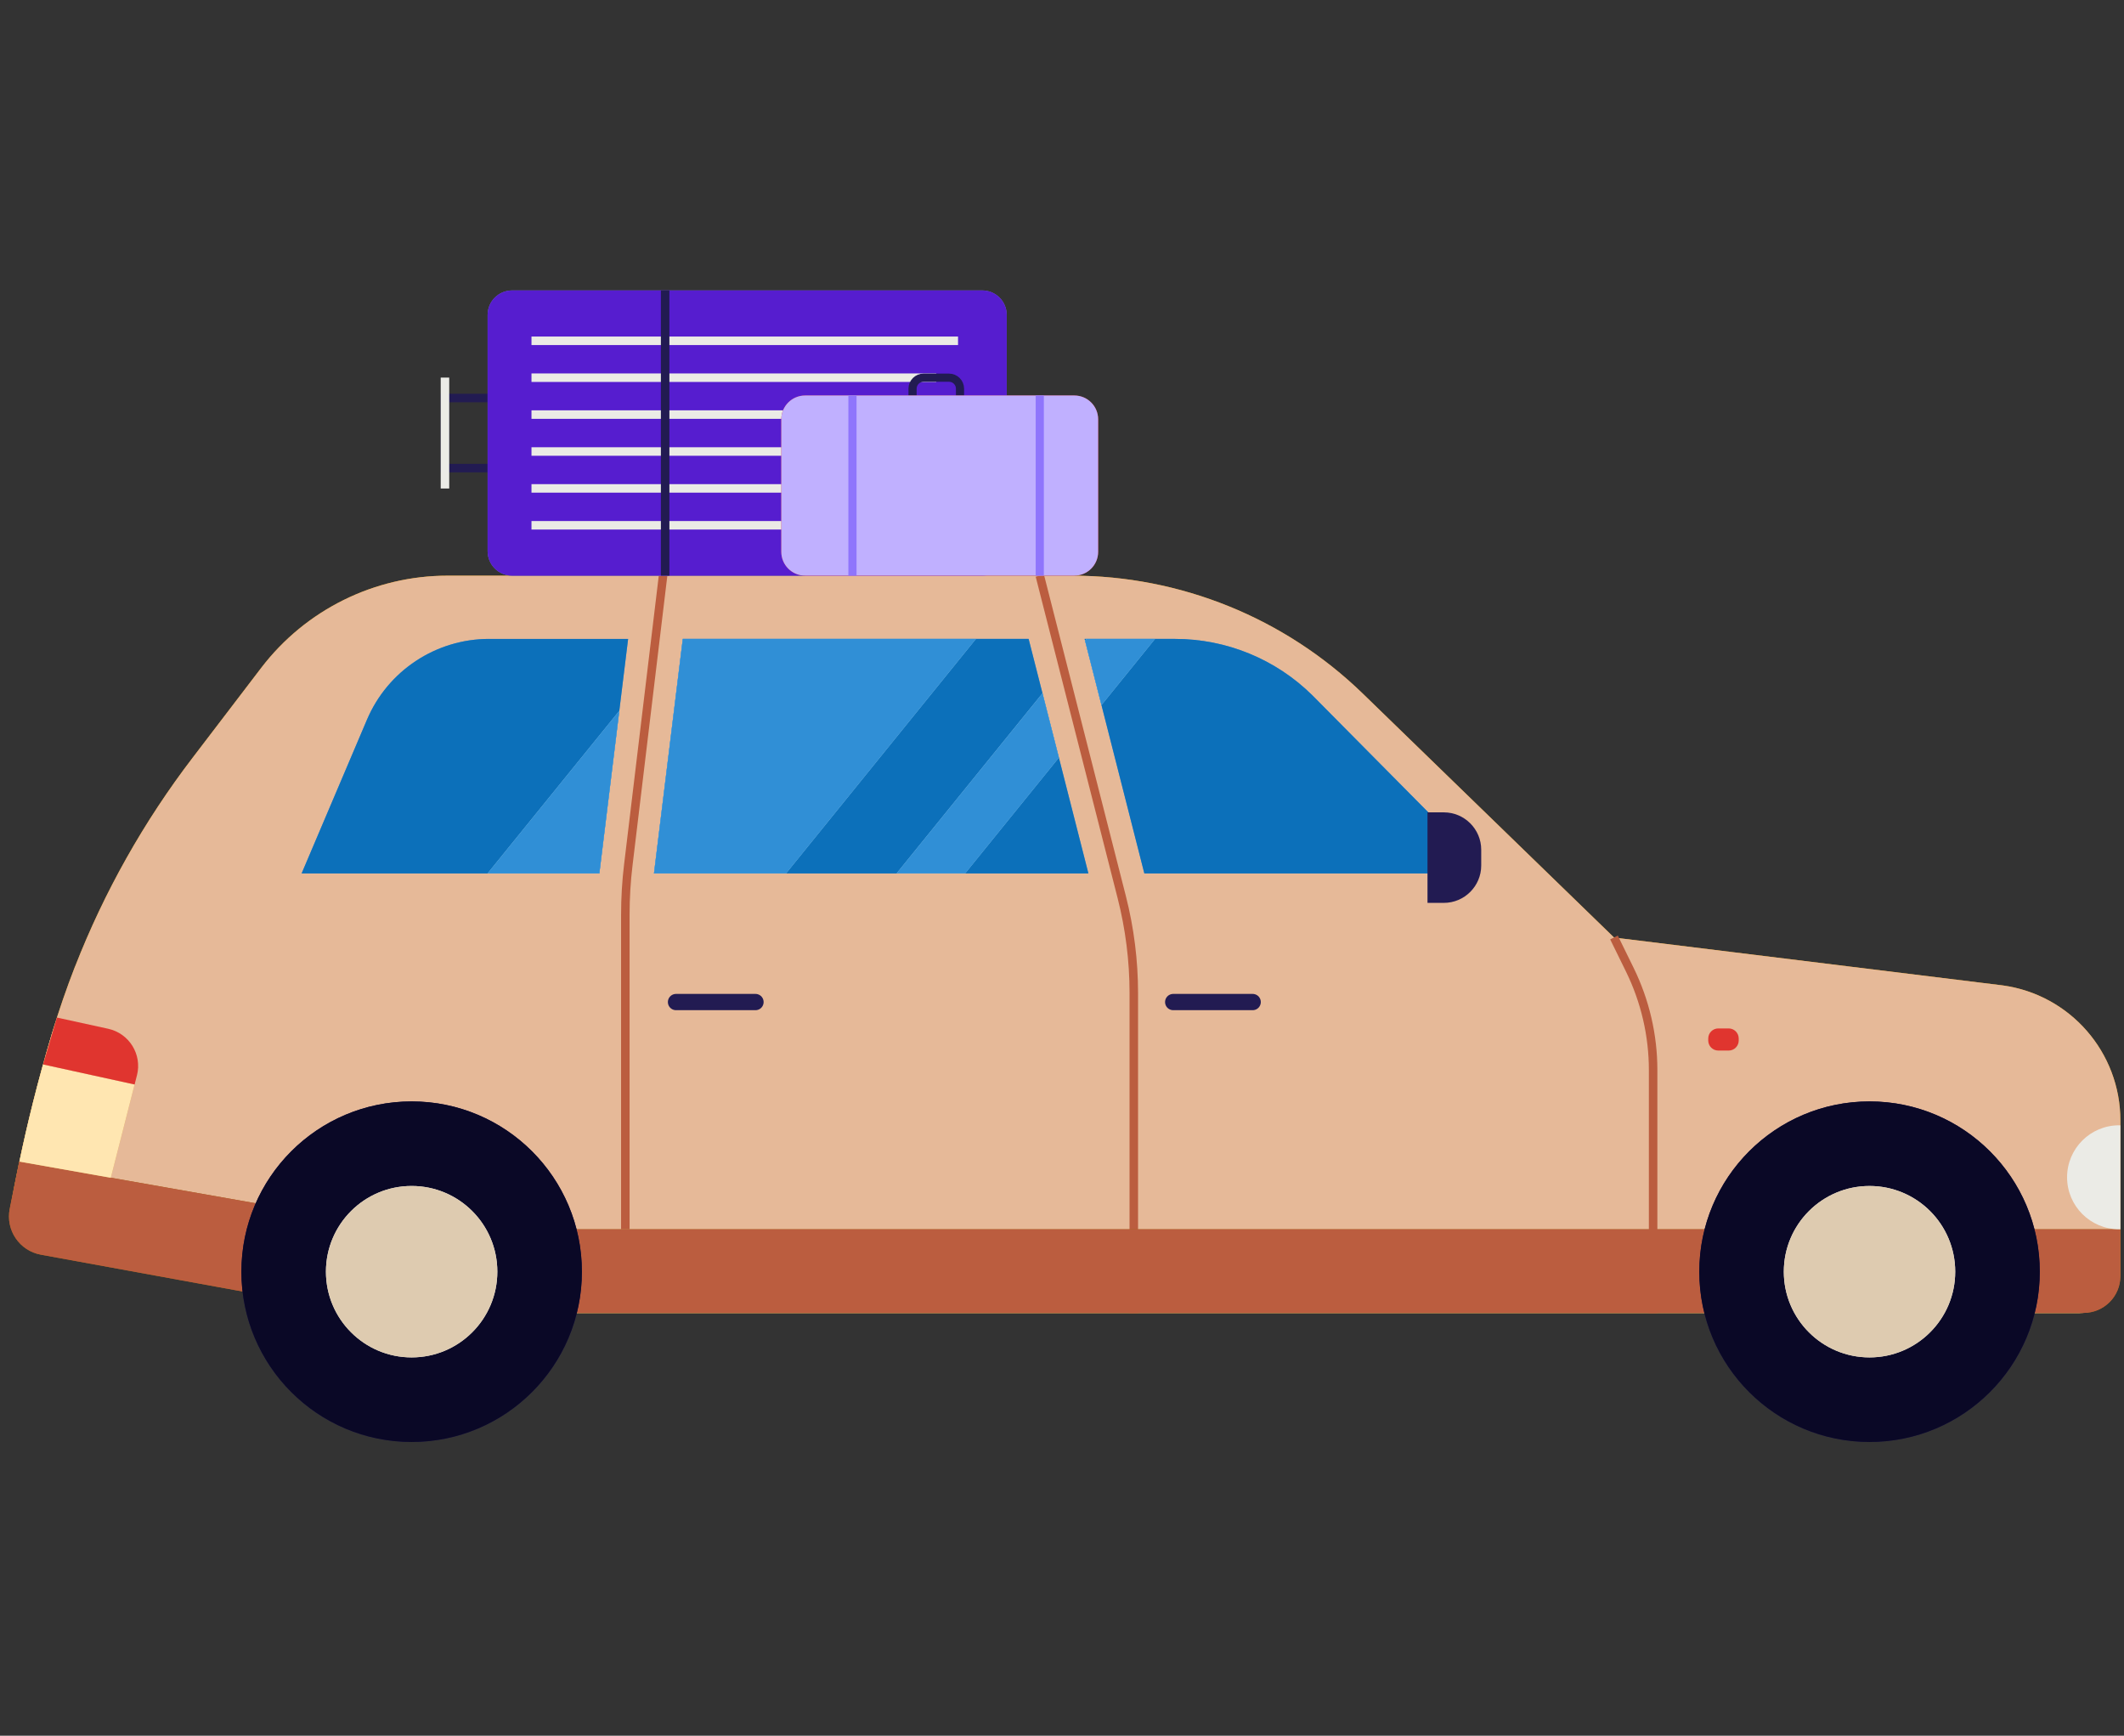 <svg xmlns="http://www.w3.org/2000/svg" width="164" viewBox="0 0 164 134" height="134" fill="none"><rect x="0" y="0" width="164" height="134" fill="#333333" stroke="none"/><path fill="#d48f01" d="m163.721 86.505v11.671c0 1.773-1.434 3.199-3.199 3.199h-131.423l-25.876-4.548c-1.637-.289-2.735-1.845-2.445-3.472.184-1.011.416-2.254.721-3.68.57-2.726 1.389-6.136 2.518-9.906.522-1.74 1.116-3.464 1.773-5.15l.008-.008c2.254-5.766 5.318-11.206 9.095-16.14l5.285-6.923c3.426-4.475 8.744-7.106 14.383-7.106h48.209c8.382 0 16.426 3.264 22.444 9.095l19.412 18.842 30.015 3.696c5.207.721 9.079 5.175 9.079 10.427z"></path><path fill="#e6b998" d="m163.721 86.505v11.671c0 1.773-1.435 3.199-3.199 3.199h-131.423l-25.875-4.548c-1.637-.289-2.735-1.845-2.445-3.472.184-1.011.416-2.254.721-3.68.57-2.726 1.389-6.136 2.518-9.906.522-1.74 1.116-3.464 1.773-5.15l.008-.008c2.254-5.766 5.318-11.206 9.095-16.14l5.285-6.923c3.426-4.475 8.744-7.106 14.383-7.106h48.209c8.382 0 16.426 3.264 22.444 9.095l19.412 18.842 30.015 3.696c5.207.721 9.079 5.175 9.079 10.427z"></path><path stroke-width=".657" stroke-miterlimit="10" stroke="#bb5d3f" d="m80.287 44.441 6.328 24.824c.616 2.421.929 4.907.929 7.404v24.709"></path><path stroke-width=".657" stroke-miterlimit="10" stroke="#bb5d3f" d="m51.197 44.441-2.683 22.325c-.154 1.278-.23 2.562-.23 3.848v24.289"></path><path fill="#5398d4" d="m37.772 49.325h10.727l-.681 5.55-1.54 12.551h-22.987l5.042-11.86c1.608-3.786 5.323-6.242 9.438-6.242z"></path><path fill="#5398d4" d="m84.038 67.426h-33.541l2.224-18.102h26.702l1.07 4.196 1.267 4.969z"></path><path fill="#5398d4" d="m111.094 67.426h-22.735l-3.31-12.995-1.267-4.969-.035-.138h6.982c3.972 0 7.785 1.565 10.609 4.359l9.163 9.249z"></path><path fill="#0c70ba" d="m37.771 49.325h10.727l-.681 5.55-1.54 12.551h-22.987l5.042-11.86c1.608-3.786 5.323-6.242 9.438-6.242z"></path><path fill="#0c70ba" d="m84.037 67.426h-33.541l2.224-18.102h26.702l1.07 4.196 1.267 4.969z"></path><path fill="#0c70ba" d="m111.093 67.426h-22.736l-3.31-12.995-1.267-4.969-.035-.138h6.982c3.972 0 7.785 1.565 10.608 4.359l9.163 9.249z"></path><path fill="#91c4e6" d="m37.65 67.426 10.168-12.551-1.54 12.551z"></path><path fill="#91c4e6" d="m75.353 49.325-14.659 18.102h-10.198l2.224-18.102z"></path><path fill="#91c4e6" d="m80.492 53.52 1.267 4.969-7.236 8.936h-5.293z"></path><path fill="#91c4e6" d="m89.182 49.325-4.134 5.107-1.267-4.969.111-.138z"></path><path fill="#308fd6" d="m37.651 67.426 10.168-12.551-1.54 12.551z"></path><path fill="#308fd6" d="m75.354 49.325-14.659 18.102h-10.198l2.224-18.102z"></path><path fill="#308fd6" d="m80.493 53.521 1.267 4.969-7.236 8.936h-5.293z"></path><path fill="#308fd6" d="m89.183 49.325-4.134 5.107-1.267-4.969.111-.138z"></path><path fill="#a36d0f" d="m30.004 94.903-2.267-.6-26.256-4.629-.73 3.645c-.33 1.648.754 3.245 2.408 3.545l23.265 4.245 2.875.249h131.58c1.57 0 2.843-1.273 2.843-2.843v-3.613z"></path><path fill="#bb5d3f" d="m30.004 94.903-2.267-.6-26.256-4.629-.73 3.645c-.33 1.648.754 3.245 2.408 3.545l23.265 4.245 2.875.249h131.58c1.569 0 2.842-1.273 2.842-2.843v-3.613z"></path><path stroke-width=".657" stroke-miterlimit="10" stroke="#bb5d3f" d="m124.621 72.376 1.224 2.494c1.18 2.41 1.797 5.058 1.797 7.742v18.766"></path><path fill="#221b52" d="m144.353 111.322c7.26 0 13.146-5.885 13.146-13.146 0-7.26-5.886-13.146-13.146-13.146s-13.146 5.886-13.146 13.146c0 7.261 5.886 13.146 13.146 13.146z"></path><path fill="#e0352f" d="m132.673 81.104h.803c.428 0 .775-.347.775-.775v-.157c0-.428-.347-.776-.775-.776h-.803c-.428 0-.775.347-.775.776v.157c0 .428.347.775.775.775z"></path><path stroke-width="1.256" stroke-miterlimit="10" stroke-linecap="round" stroke="#221b52" d="m96.722 77.359h-6.136"></path><path stroke-width="1.256" stroke-miterlimit="10" stroke-linecap="round" stroke="#221b52" d="m58.333 77.359h-6.136"></path><path fill="#221b52" d="m111.483 69.703h-1.262v-6.988h1.262c1.591 0 2.886 1.294 2.886 2.886v1.216c0 1.592-1.295 2.886-2.886 2.886z"></path><path fill="#dea358" d="m10.394 83.722-1.837 7.204-7.058-1.251c.57-2.726 1.389-6.136 2.518-9.906.122-.408.249-.811.378-1.21l-1.067 3.618 7.066 1.548z"></path><path fill="#ffe6b1" d="m10.392 83.722-1.837 7.204-7.058-1.251c.57-2.727 1.389-6.136 2.518-9.906.122-.408.249-.811.378-1.21l-1.067 3.618 7.066 1.548z"></path><path fill="#e0352f" d="m10.572 83.02-.178.703-7.066-1.548 1.067-3.618 3.959.865c1.624.357 2.632 1.986 2.221 3.596z"></path><path fill="#221b52" d="m31.784 111.322c7.26 0 13.146-5.885 13.146-13.146 0-7.26-5.886-13.146-13.146-13.146s-13.146 5.886-13.146 13.146c0 7.261 5.886 13.146 13.146 13.146z"></path><path fill="#0a0826" d="m144.352 111.322c7.26 0 13.146-5.885 13.146-13.146 0-7.26-5.886-13.146-13.146-13.146s-13.146 5.886-13.146 13.146c0 7.261 5.886 13.146 13.146 13.146z"></path><path fill="#0a0826" d="m31.784 111.322c7.26 0 13.146-5.885 13.146-13.146 0-7.26-5.886-13.146-13.146-13.146s-13.146 5.886-13.146 13.146c0 7.261 5.886 13.146 13.146 13.146z"></path><path fill="#ebebe6" d="m144.351 104.793c3.655 0 6.617-2.963 6.617-6.617 0-3.655-2.962-6.617-6.617-6.617s-6.618 2.963-6.618 6.617c0 3.654 2.963 6.617 6.618 6.617z"></path><path fill="#ebebe6" d="m31.784 104.793c3.655 0 6.617-2.963 6.617-6.618 0-3.655-2.963-6.617-6.617-6.617s-6.617 2.963-6.617 6.617c0 3.655 2.963 6.618 6.617 6.618z"></path><path fill="#decbb0" d="m144.35 104.793c3.655 0 6.618-2.963 6.618-6.617 0-3.655-2.963-6.617-6.618-6.617-3.654 0-6.617 2.963-6.617 6.617 0 3.654 2.963 6.617 6.617 6.617z"></path><path fill="#decbb0" d="m31.783 104.793c3.655 0 6.617-2.963 6.617-6.618 0-3.655-2.963-6.617-6.617-6.617-3.655 0-6.617 2.963-6.617 6.617 0 3.655 2.963 6.618 6.617 6.618z"></path><path fill="#ebebe6" d="m163.618 86.875h.1v8.025h-.1c-2.216 0-4.013-1.797-4.013-4.013 0-2.216 1.797-4.013 4.013-4.013z"></path><path stroke-width=".657" stroke-miterlimit="10" stroke="#221b52" d="m42.92 30.729h-8.563v5.41h8.563z"></path><path stroke-width=".657" stroke-miterlimit="10" stroke="#ebebe6" d="m34.357 29.15v8.563"></path><path fill="#8075d5" d="m75.841 22.422h-36.3c-1.045 0-1.891.847-1.891 1.891v18.237c0 1.045.847 1.891 1.891 1.891h36.3c1.045 0 1.891-.847 1.891-1.891v-18.237c0-1.045-.847-1.891-1.891-1.891z"></path><path fill="#561dcf" d="m75.841 22.422h-36.3c-1.045 0-1.891.847-1.891 1.891v18.237c0 1.045.847 1.891 1.891 1.891h36.3c1.045 0 1.891-.847 1.891-1.891v-18.237c0-1.045-.847-1.891-1.891-1.891z"></path><g stroke-miterlimit="10"><path stroke-width=".657" stroke="#ebebe6" d="m41.037 26.31h32.936"></path><path stroke-width=".657" stroke="#ebebe6" d="m41.037 29.158h31.258"></path><path stroke-width=".657" stroke="#ebebe6" d="m41.037 32.006h32.936"></path><path stroke-width=".657" stroke="#ebebe6" d="m41.037 34.857h32.936"></path><path stroke-width=".657" stroke="#ebebe6" d="m41.037 37.705h32.936"></path><path stroke-width=".657" stroke="#ebebe6" d="m41.037 40.553h32.936"></path><path stroke-width=".63" stroke="#221b52" d="m71.312 29.158h1.964c.468 0 .849.381.849.848v2h-3.664v-2c0-.467.381-.848.849-.848z"></path></g><path fill="#e0352f" d="m82.951 30.533h-20.785c-1.016 0-1.84.824-1.84 1.84v10.227c0 1.016.824 1.84 1.84 1.84h20.785c1.016 0 1.84-.824 1.84-1.84v-10.227c0-1.016-.824-1.84-1.84-1.84z"></path><path fill="#c0b0ff" d="m82.951 30.532h-20.785c-1.016 0-1.84.824-1.84 1.84v10.228c0 1.016.824 1.84 1.84 1.84h20.785c1.016 0 1.84-.824 1.84-1.84v-10.228c0-1.016-.824-1.84-1.84-1.84z"></path><path stroke-width=".657" stroke-miterlimit="10" stroke="#221b52" d="m51.357 44.441v-22.02"></path><path stroke-width=".63" stroke-miterlimit="10" stroke="#8f75fc" d="m80.284 44.441v-13.908"></path><path stroke-width=".63" stroke-miterlimit="10" stroke="#8f75fc" d="m65.821 44.441v-13.908"></path></svg>